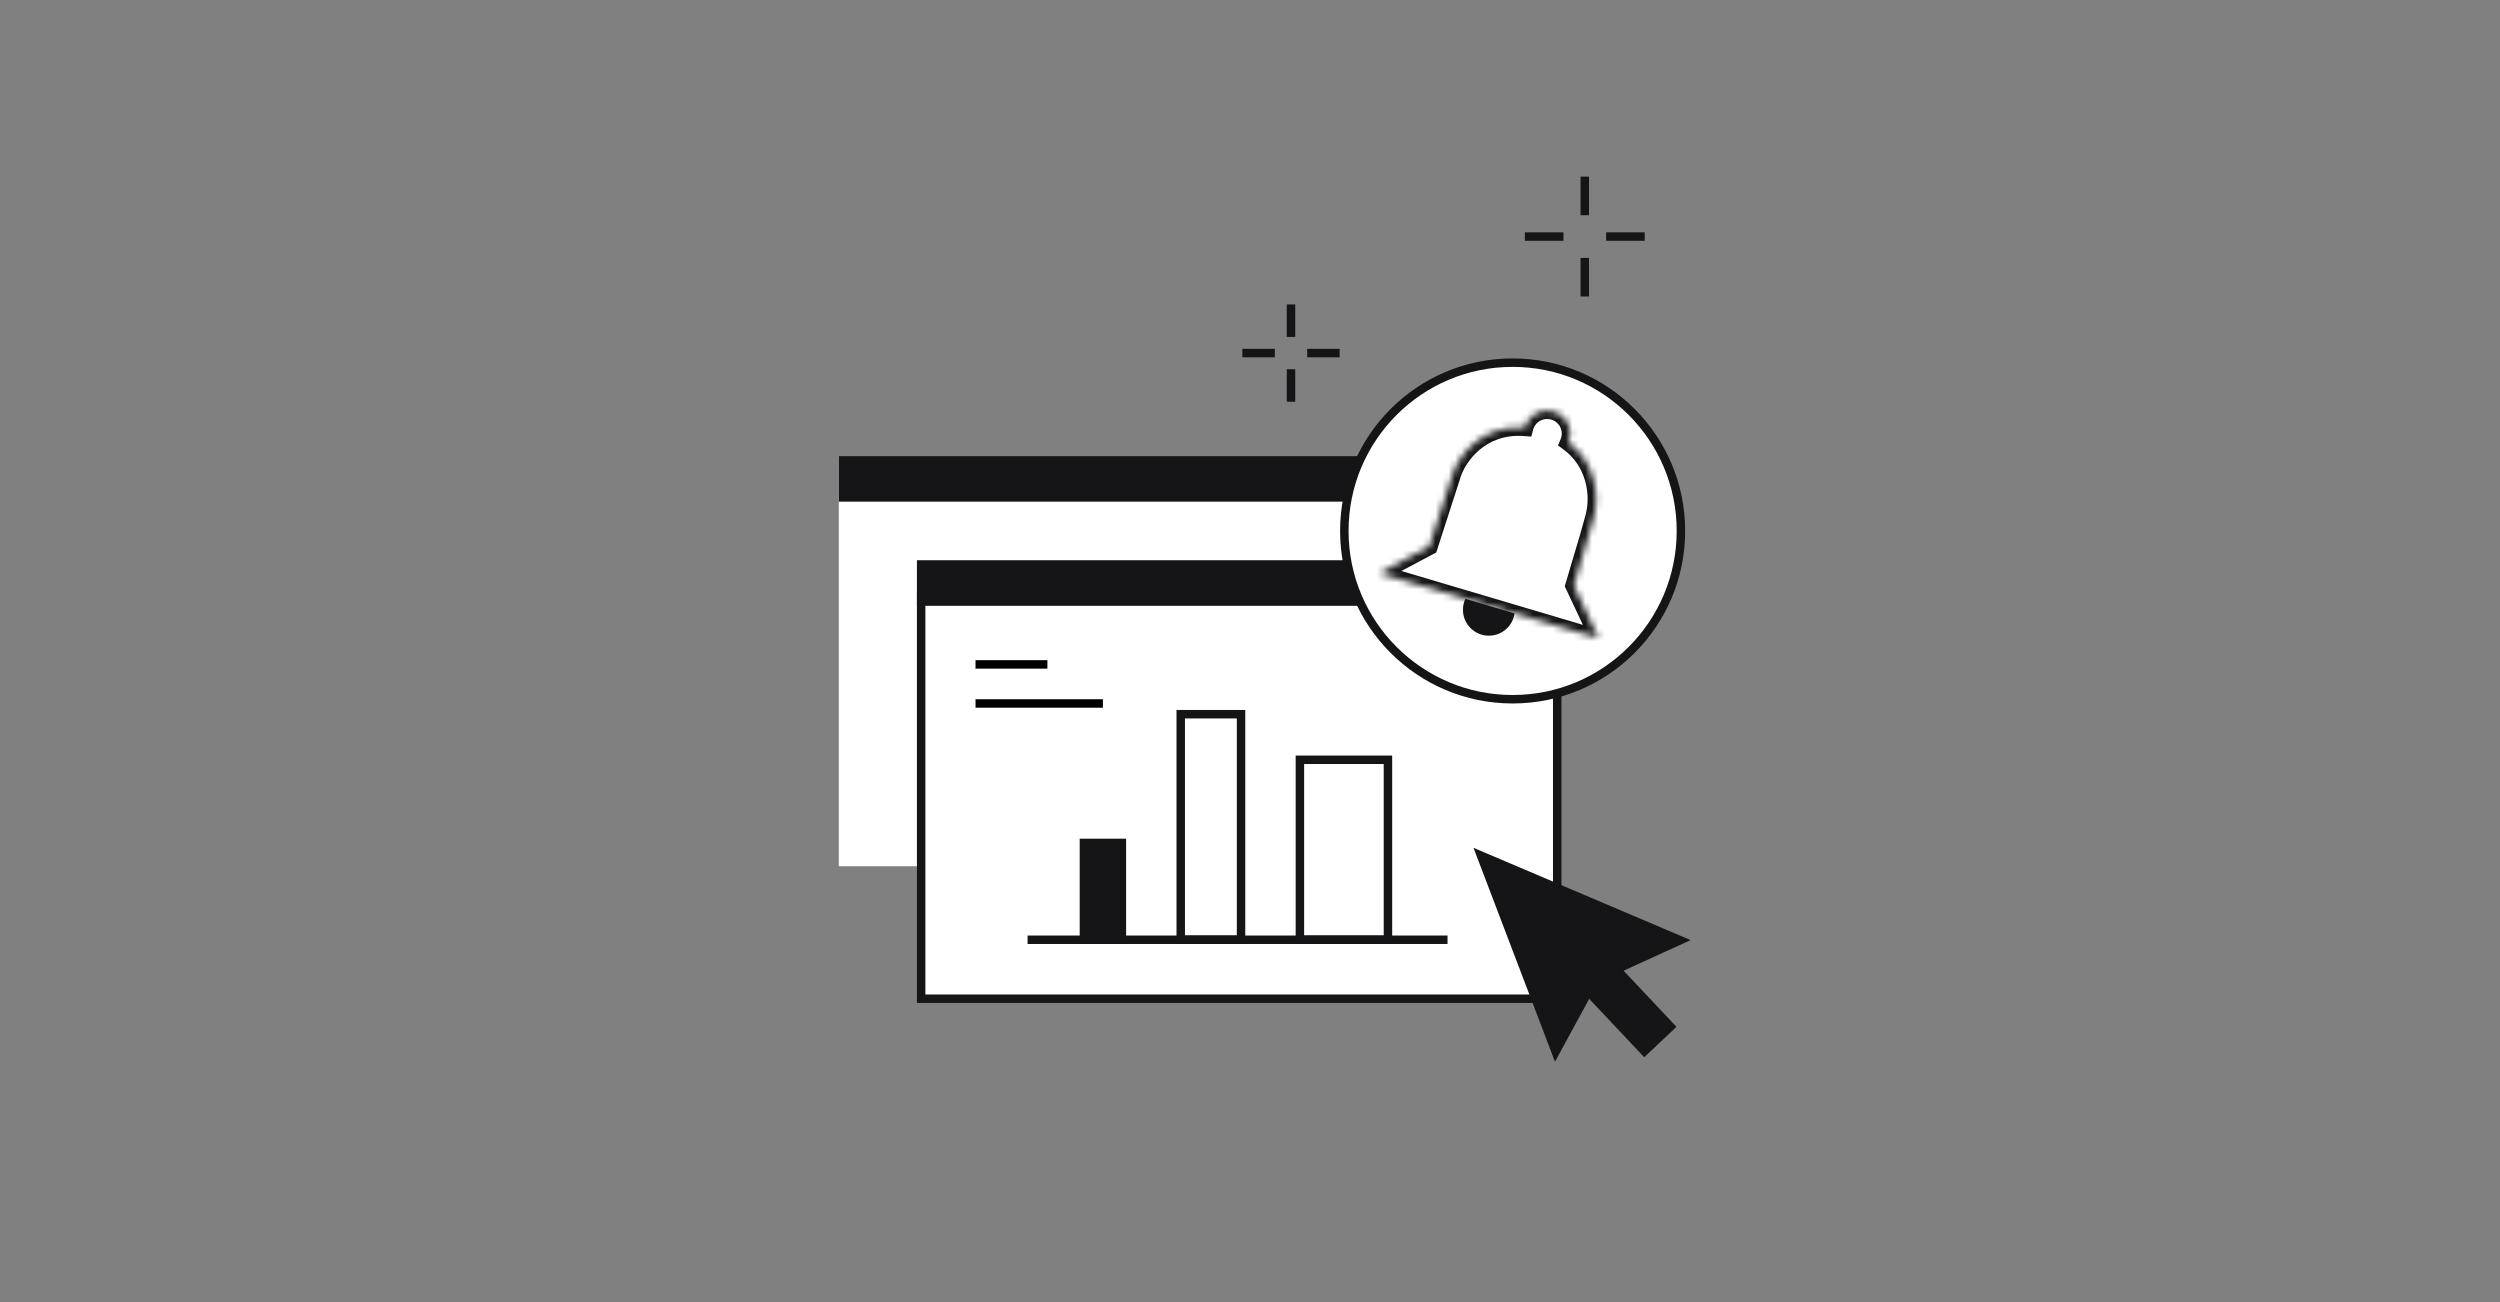 <?xml version="1.0" encoding="UTF-8"?> <svg xmlns="http://www.w3.org/2000/svg" width="384" height="200" viewBox="0 0 384 200" fill="none"><rect x="0" y="0" width="384" height="200" fill="#808080" stroke="none"/><rect x="128.839" y="70.053" width="99" height="63" fill="white"></rect><rect x="128.839" y="70.053" width="99" height="7" fill="#151417"></rect><rect x="141.489" y="91.703" width="97.7" height="61.7" fill="white" stroke="#151417" stroke-width="1.3"></rect><rect x="140.839" y="86.053" width="99" height="7" fill="#151417"></rect><path d="M149.839 102.053H160.88" stroke="black" stroke-width="1.3"></path><path d="M149.839 108.053H169.405" stroke="black" stroke-width="1.3"></path><path d="M238.844 163.083L226.329 130.225L259.678 144.398L245.484 150.879L238.844 163.083Z" fill="#151417"></path><rect x="242.979" y="152.232" width="6.809" height="13.958" transform="rotate(-43.298 242.979 152.232)" fill="#151417"></rect><circle cx="232.339" cy="81.553" r="25.85" fill="white" stroke="#151417" stroke-width="1.3"></circle><circle cx="228.692" cy="93.659" r="3.983" fill="#151417"></circle><mask id="path-11-inside-1_7752_813" fill="white"><path fill-rule="evenodd" clip-rule="evenodd" d="M240.906 67.979C241.087 67.553 241.187 67.085 241.187 66.594C241.187 64.638 239.602 63.053 237.646 63.053C236.005 63.053 234.624 64.17 234.223 65.685C227.363 65.15 223.898 70.289 223.074 72.995L219.534 83.958L211.839 88.044L245.545 98.053L241.732 89.95C242.149 88.52 242.551 87.176 242.935 85.892C243.618 83.611 244.244 81.518 244.796 79.464C245.791 75.758 244.815 70.816 240.906 67.979Z"></path></mask><path fill-rule="evenodd" clip-rule="evenodd" d="M240.906 67.979C241.087 67.553 241.187 67.085 241.187 66.594C241.187 64.638 239.602 63.053 237.646 63.053C236.005 63.053 234.624 64.17 234.223 65.685C227.363 65.15 223.898 70.289 223.074 72.995L219.534 83.958L211.839 88.044L245.545 98.053L241.732 89.95C242.149 88.52 242.551 87.176 242.935 85.892C243.618 83.611 244.244 81.518 244.796 79.464C245.791 75.758 244.815 70.816 240.906 67.979Z" fill="white"></path><path d="M240.906 67.979L239.709 67.47L239.304 68.423L240.142 69.031L240.906 67.979ZM234.223 65.685L234.122 66.981L235.202 67.066L235.48 66.018L234.223 65.685ZM223.074 72.995L224.311 73.395L224.315 73.385L224.318 73.374L223.074 72.995ZM219.534 83.958L220.143 85.106L220.609 84.859L220.771 84.358L219.534 83.958ZM211.839 88.044L211.23 86.895L208.424 88.385L211.469 89.29L211.839 88.044ZM245.545 98.053L245.175 99.299L247.957 100.126L246.721 97.5L245.545 98.053ZM241.732 89.95L240.484 89.586L240.346 90.059L240.556 90.504L241.732 89.95ZM242.935 85.892L244.18 86.265L244.18 86.265L242.935 85.892ZM244.796 79.464L243.54 79.127L243.54 79.127L244.796 79.464ZM239.887 66.594C239.887 66.907 239.823 67.202 239.709 67.47L242.102 68.488C242.35 67.904 242.487 67.263 242.487 66.594H239.887ZM237.646 64.353C238.884 64.353 239.887 65.356 239.887 66.594H242.487C242.487 63.92 240.32 61.753 237.646 61.753V64.353ZM235.48 66.018C235.734 65.058 236.609 64.353 237.646 64.353V61.753C235.4 61.753 233.514 63.281 232.966 65.353L235.48 66.018ZM234.324 64.389C226.636 63.789 222.758 69.569 221.831 72.617L224.318 73.374C225.038 71.009 228.091 66.511 234.122 66.981L234.324 64.389ZM221.837 72.596L218.297 83.558L220.771 84.358L224.311 73.395L221.837 72.596ZM218.924 82.81L211.23 86.895L212.449 89.192L220.143 85.106L218.924 82.81ZM211.469 89.29L245.175 99.299L245.915 96.807L212.209 86.797L211.469 89.29ZM246.721 97.5L242.908 89.397L240.556 90.504L244.369 98.607L246.721 97.5ZM242.98 90.314C243.395 88.889 243.796 87.549 244.18 86.265L241.689 85.52C241.305 86.803 240.902 88.151 240.484 89.586L242.98 90.314ZM244.18 86.265C244.862 83.987 245.494 81.876 246.051 79.802L243.54 79.127C242.994 81.159 242.373 83.234 241.689 85.52L244.18 86.265ZM246.051 79.802C247.157 75.685 246.1 70.143 241.669 66.927L240.142 69.031C243.53 71.49 244.426 75.831 243.54 79.127L246.051 79.802Z" fill="#151417" mask="url(#path-11-inside-1_7752_813)"></path><path d="M157.839 144.346H222.339" stroke="#151417" stroke-width="1.3"></path><rect x="166.489" y="129.472" width="5.831" height="14.86" fill="#151417" stroke="#151417" stroke-width="1.3"></rect><rect x="181.361" y="109.703" width="9.264" height="34.63" stroke="#151417" stroke-width="1.3"></rect><rect x="199.665" y="116.703" width="13.524" height="27.63" stroke="#151417" stroke-width="1.3"></rect><path d="M191.478 54.232H195.167" stroke="#151417" stroke-width="1.3" stroke-linecap="square"></path><path d="M198.299 61.053L198.299 57.364" stroke="#151417" stroke-width="1.3" stroke-linecap="square"></path><path d="M201.43 54.232H205.119" stroke="#151417" stroke-width="1.3" stroke-linecap="square"></path><path d="M198.299 51.1L198.299 47.41" stroke="#151417" stroke-width="1.3" stroke-linecap="square"></path><path d="M234.868 36.336H239.496" stroke="#151417" stroke-width="1.3" stroke-linecap="square"></path><path d="M243.423 44.891L243.423 40.264" stroke="#151417" stroke-width="1.3" stroke-linecap="square"></path><path d="M247.35 36.336H251.977" stroke="#151417" stroke-width="1.3" stroke-linecap="square"></path><path d="M243.423 32.406L243.423 27.779" stroke="#151417" stroke-width="1.3" stroke-linecap="square"></path></svg> 